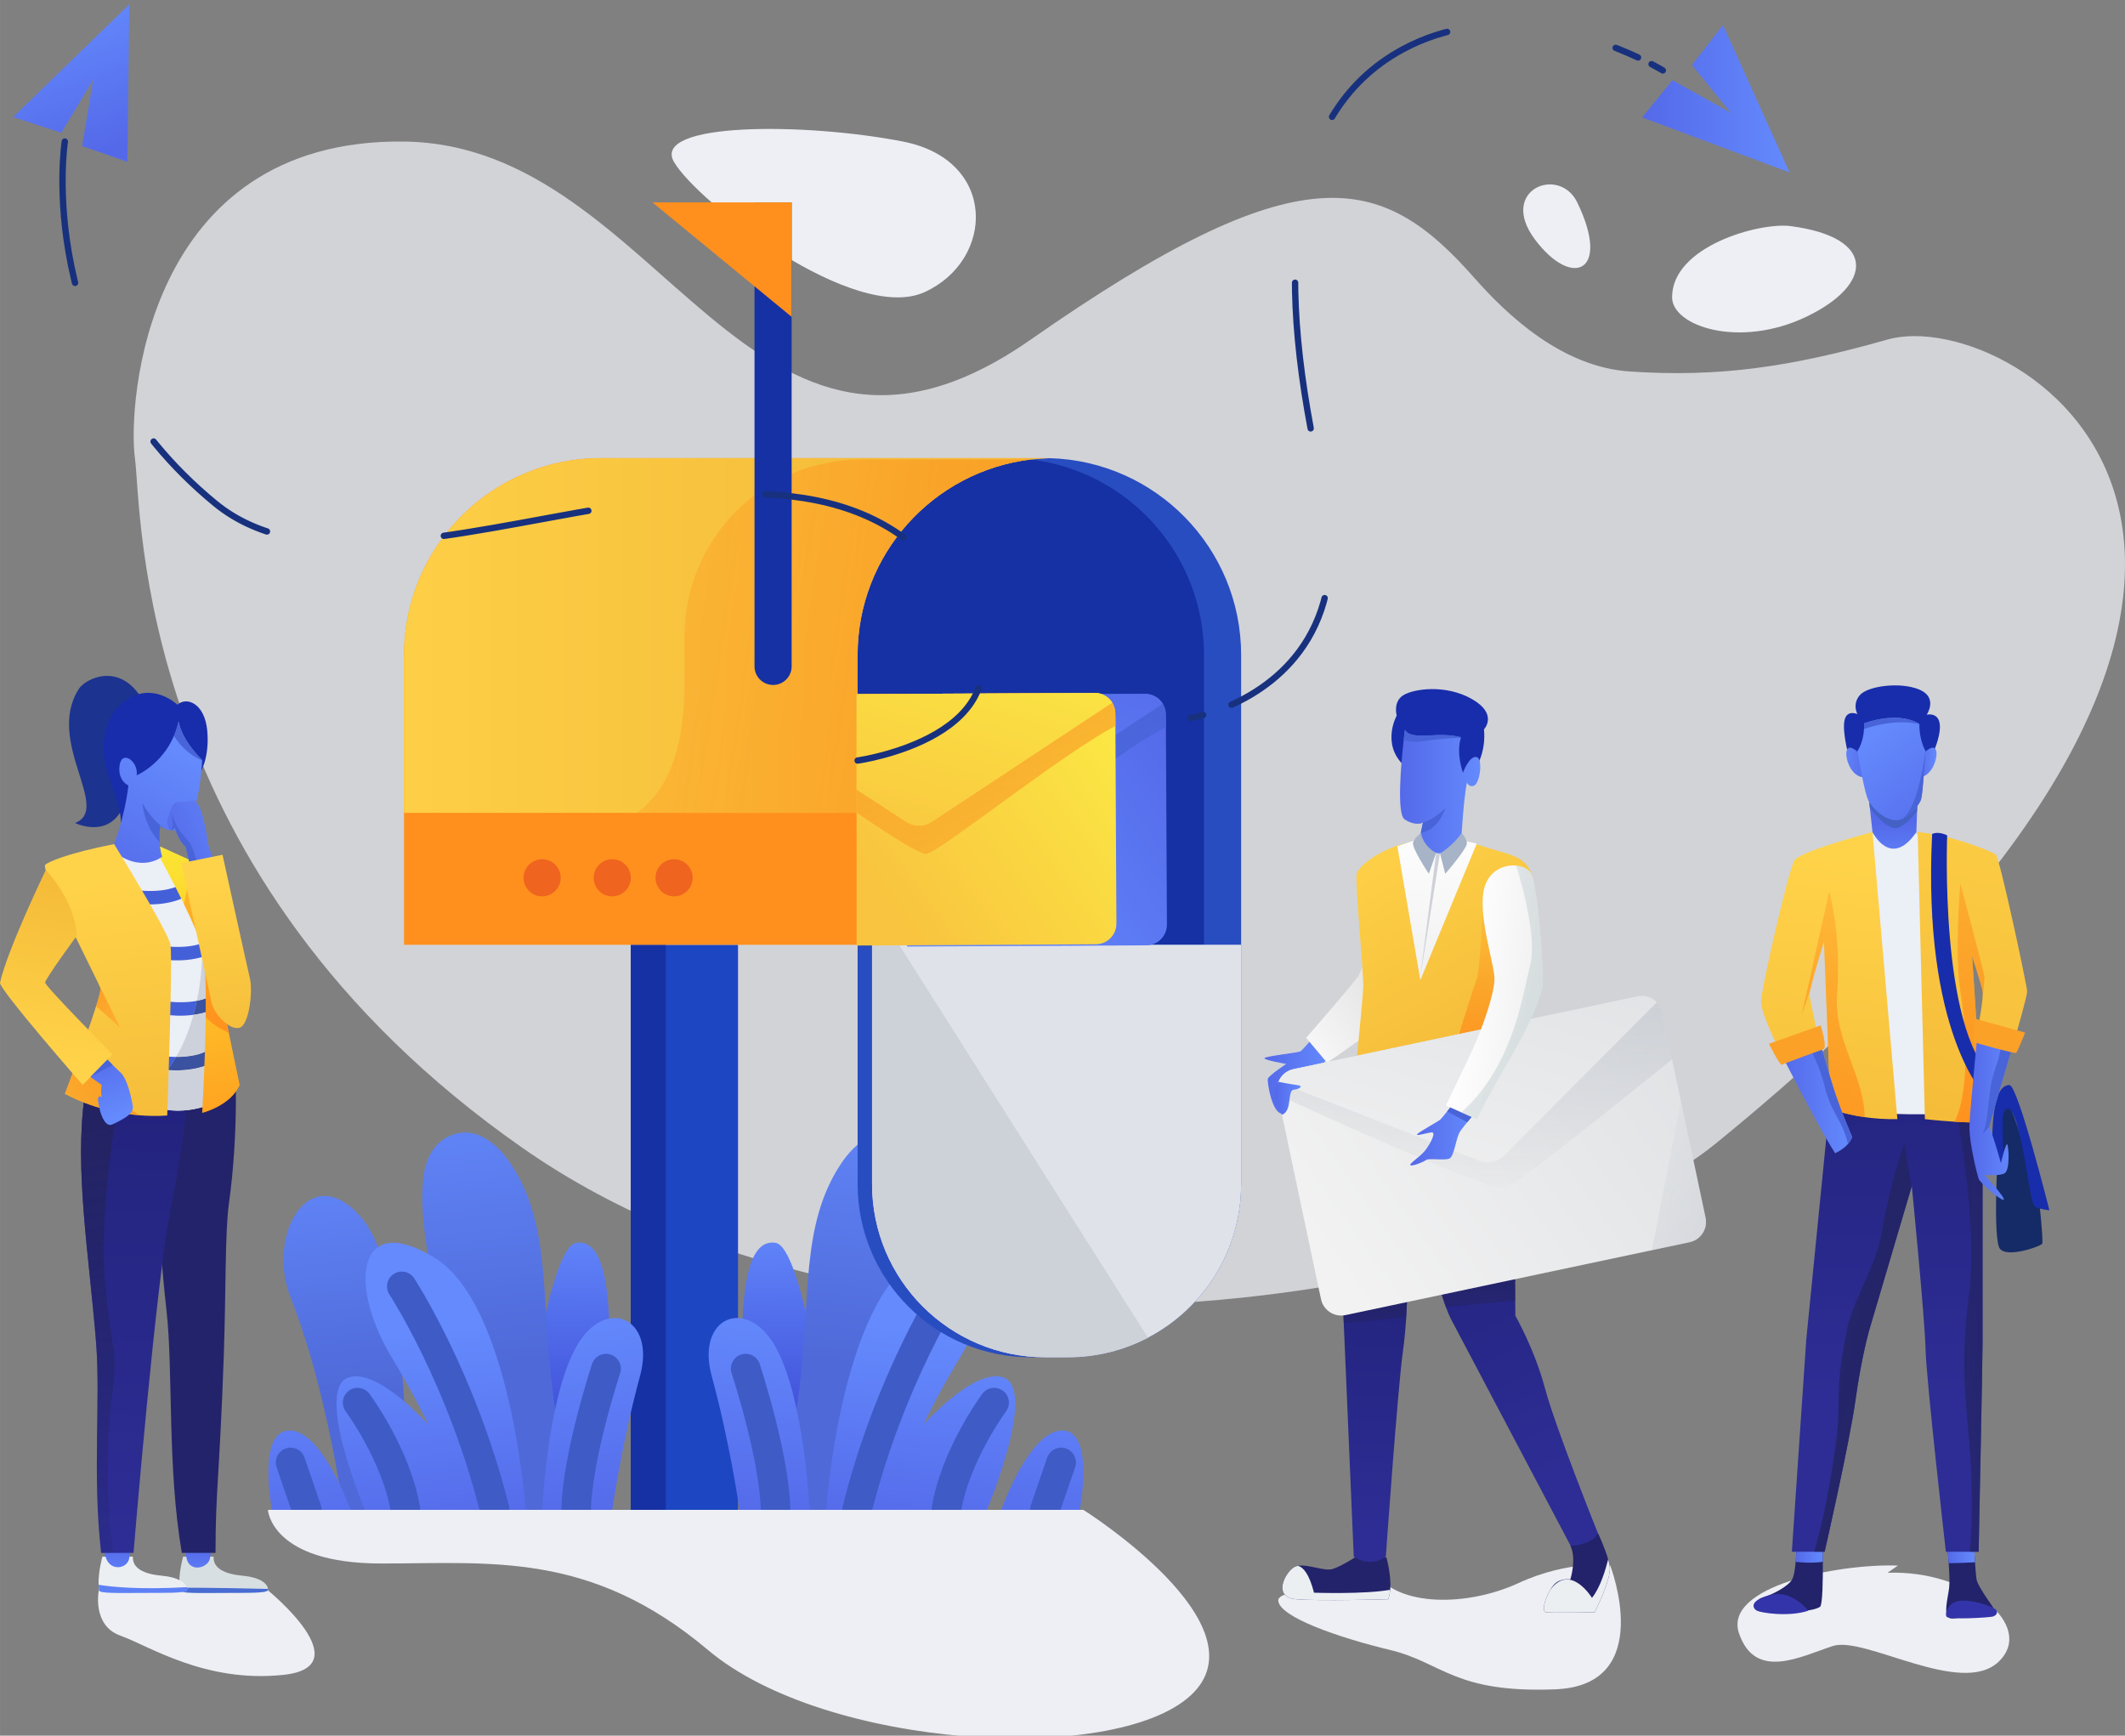 <?xml version="1.0" encoding="UTF-8"?>
<!DOCTYPE svg PUBLIC "-//W3C//DTD SVG 1.1//EN" "http://www.w3.org/Graphics/SVG/1.1/DTD/svg11.dtd">
<!-- Creator: CorelDRAW 2021 (64-Bit) -->
<svg xmlns="http://www.w3.org/2000/svg" xml:space="preserve" width="25.4mm" height="20.743mm" version="1.1" style="shape-rendering:geometricPrecision; text-rendering:geometricPrecision; image-rendering:optimizeQuality; fill-rule:evenodd; clip-rule:evenodd"
viewBox="0 0 2539.98 2074.32"
 xmlns:xlink="http://www.w3.org/1999/xlink"
 xmlns:xodm="http://www.corel.com/coreldraw/odm/2003">
 <rect x="0" y="0" width="2539.98" height="2074.32" fill="#808080" stroke="none"/>
 <defs>
  <style type="text/css">
   <![CDATA[
    .str0 {stroke:#3F5BC6;stroke-width:35.33;stroke-linecap:round;stroke-miterlimit:10}
    .str1 {stroke:#18317E;stroke-width:7.62;stroke-linecap:round;stroke-miterlimit:10}
    .str2 {stroke:#18317E;stroke-width:7.62;stroke-linecap:round;stroke-miterlimit:10;stroke-dasharray:175.26 205.74}
    .str3 {stroke:#18317E;stroke-width:7.62;stroke-linecap:round;stroke-miterlimit:10;stroke-dasharray:175.26 213.36}
    .fil21 {fill:none;fill-rule:nonzero}
    .fil10 {fill:#152B67;fill-rule:nonzero}
    .fil48 {fill:#1631A3;fill-rule:nonzero}
    .fil11 {fill:#182DAC;fill-rule:nonzero}
    .fil80 {fill:#1C3390;fill-rule:nonzero}
    .fil47 {fill:#1D46C3;fill-rule:nonzero}
    .fil3 {fill:#23236B;fill-rule:nonzero}
    .fil76 {fill:#232428;fill-rule:nonzero}
    .fil59 {fill:#284DC1;fill-rule:nonzero}
    .fil7 {fill:#3434AA;fill-rule:nonzero}
    .fil77 {fill:#3B52A0;fill-rule:nonzero}
    .fil75 {fill:#4460D8;fill-rule:nonzero}
    .fil13 {fill:#4462C6;fill-rule:nonzero}
    .fil17 {fill:#4864D8;fill-rule:nonzero}
    .fil71 {fill:#486BD3;fill-rule:nonzero}
    .fil90 {fill:#5E80F6;fill-rule:nonzero}
    .fil38 {fill:#A7B3C6;fill-rule:nonzero}
    .fil78 {fill:#CCD1DB;fill-rule:nonzero}
    .fil68 {fill:#CDD1D8;fill-rule:nonzero}
    .fil36 {fill:#CFD1D8;fill-rule:nonzero}
    .fil70 {fill:#D8DFE2;fill-rule:nonzero}
    .fil62 {fill:#DFE2E9;fill-rule:nonzero}
    .fil26 {fill:#EBEFF2;fill-rule:nonzero}
    .fil2 {fill:#EBEFF6;fill-rule:nonzero}
    .fil0 {fill:#EDEFF4;fill-rule:nonzero}
    .fil61 {fill:#EF641F;fill-rule:nonzero}
    .fil24 {fill:#FBA128;fill-rule:nonzero}
    .fil58 {fill:#FF901D;fill-rule:nonzero}
    .fil1 {fill:#EDEFF4;fill-rule:nonzero;fill-opacity:0.749}
    .fil5 {fill:url(#id42);fill-rule:nonzero}
    .fil101 {fill:url(#id43);fill-rule:nonzero}
    .fil25 {fill:url(#id44);fill-rule:nonzero}
    .fil29 {fill:url(#id45);fill-rule:nonzero}
    .fil43 {fill:url(#id46);fill-rule:nonzero}
    .fil31 {fill:url(#id47);fill-rule:nonzero}
    .fil100 {fill:url(#id48);fill-rule:nonzero}
    .fil15 {fill:url(#id49);fill-rule:nonzero}
    .fil4 {fill:url(#id50);fill-rule:nonzero}
    .fil6 {fill:url(#id51);fill-rule:nonzero}
    .fil23 {fill:url(#id52);fill-rule:nonzero}
    .fil44 {fill:url(#id53);fill-rule:nonzero}
    .fil30 {fill:url(#id54);fill-rule:nonzero}
    .fil37 {fill:url(#id55);fill-rule:nonzero}
    .fil79 {fill:url(#id56);fill-rule:nonzero}
    .fil66 {fill:url(#id57);fill-rule:nonzero}
    .fil95 {fill:url(#id58);fill-rule:nonzero}
    .fil65 {fill:url(#id59);fill-rule:nonzero}
    .fil40 {fill:url(#id60);fill-rule:nonzero}
    .fil91 {fill:url(#id61);fill-rule:nonzero}
    .fil54 {fill:url(#id62);fill-rule:nonzero}
    .fil14 {fill:url(#id63);fill-rule:nonzero}
    .fil55 {fill:url(#id64);fill-rule:nonzero}
    .fil73 {fill:url(#id65);fill-rule:nonzero}
    .fil74 {fill:url(#id66);fill-rule:nonzero}
    .fil49 {fill:url(#id67);fill-rule:nonzero}
    .fil85 {fill:url(#id68);fill-rule:nonzero}
    .fil97 {fill:url(#id69);fill-rule:nonzero}
    .fil96 {fill:url(#id70);fill-rule:nonzero}
    .fil64 {fill:url(#id71);fill-rule:nonzero}
    .fil53 {fill:url(#id72);fill-rule:nonzero}
    .fil52 {fill:url(#id73);fill-rule:nonzero}
    .fil89 {fill:url(#id74);fill-rule:nonzero}
    .fil93 {fill:url(#id75);fill-rule:nonzero}
    .fil18 {fill:url(#id76);fill-rule:nonzero}
    .fil42 {fill:url(#id77);fill-rule:nonzero}
    .fil12 {fill:url(#id78);fill-rule:nonzero}
    .fil57 {fill:url(#id79);fill-rule:nonzero}
    .fil86 {fill:url(#id80);fill-rule:nonzero}
    .fil69 {fill:url(#id81);fill-rule:nonzero}
    .fil82 {fill:url(#id82);fill-rule:nonzero}
    .fil34 {fill:url(#id83);fill-rule:nonzero}
    .fil72 {fill:url(#id84);fill-rule:nonzero}
    .fil27 {fill:url(#id85);fill-rule:nonzero}
    .fil33 {fill:url(#id86);fill-rule:nonzero}
    .fil63 {fill:url(#id87);fill-rule:nonzero}
    .fil67 {fill:url(#id88);fill-rule:nonzero}
    .fil94 {fill:url(#id89);fill-rule:nonzero}
    .fil56 {fill:url(#id90);fill-rule:nonzero}
    .fil8 {fill:url(#id91);fill-rule:nonzero}
    .fil41 {fill:url(#id92);fill-rule:nonzero}
    .fil45 {fill:url(#id93);fill-rule:nonzero}
    .fil98 {fill:url(#id94);fill-rule:nonzero}
    .fil92 {fill:url(#id95);fill-rule:nonzero}
    .fil83 {fill:url(#id96);fill-rule:nonzero}
    .fil81 {fill:url(#id97);fill-rule:nonzero}
    .fil88 {fill:url(#id98);fill-rule:nonzero}
    .fil35 {fill:url(#id99);fill-rule:nonzero}
    .fil39 {fill:url(#id100);fill-rule:nonzero}
    .fil84 {fill:url(#id101);fill-rule:nonzero}
    .fil99 {fill:url(#id102);fill-rule:nonzero}
    .fil16 {fill:url(#id103);fill-rule:nonzero}
    .fil50 {fill:url(#id104);fill-rule:nonzero}
    .fil60 {fill:url(#id105);fill-rule:nonzero}
    .fil20 {fill:url(#id106);fill-rule:nonzero}
    .fil28 {fill:url(#id107);fill-rule:nonzero}
    .fil87 {fill:url(#id108);fill-rule:nonzero}
    .fil19 {fill:url(#id109);fill-rule:nonzero}
    .fil9 {fill:url(#id110);fill-rule:nonzero}
    .fil32 {fill:url(#id111);fill-rule:nonzero}
    .fil46 {fill:url(#id112);fill-rule:nonzero}
    .fil22 {fill:url(#id113);fill-rule:nonzero}
    .fil51 {fill:url(#id114);fill-rule:nonzero}
   ]]>
  </style>
    <mask id="id0">
  <linearGradient id="id1" gradientUnits="userSpaceOnUse" x1="2578.4" y1="1597.55" x2="1824.91" y2="1576.54">
   <stop offset="0" style="stop-opacity:1; stop-color:white"/>
   <stop offset="1" style="stop-opacity:0; stop-color:white"/>
  </linearGradient>
     <rect style="fill:url(#id1)" x="2335.15" y="1324.29" width="38.42" height="534.02"/>
    </mask>
    <mask id="id2">
  <linearGradient id="id3" gradientUnits="userSpaceOnUse" x1="2491.92" y1="1713.18" x2="866.94" y2="1086.4">
   <stop offset="0" style="stop-opacity:1; stop-color:white"/>
   <stop offset="1" style="stop-opacity:0; stop-color:white"/>
  </linearGradient>
     <rect style="fill:url(#id3)" x="2164.79" y="1363.45" width="123.83" height="494.86"/>
    </mask>
    <mask id="id4">
  <linearGradient id="id5" gradientUnits="userSpaceOnUse" x1="2102.09" y1="1386.4" x2="2324.28" y2="922.6">
   <stop offset="0" style="stop-opacity:1; stop-color:white"/>
   <stop offset="1" style="stop-opacity:0; stop-color:white"/>
  </linearGradient>
     <rect style="fill:url(#id5)" x="2149.75" y="1061.87" width="82.9" height="277.06"/>
    </mask>
    <mask id="id6">
  <linearGradient id="id7" gradientUnits="userSpaceOnUse" x1="2430.78" y1="1339.48" x2="2156.7" y2="835.17">
   <stop offset="0" style="stop-opacity:1; stop-color:white"/>
   <stop offset="1" style="stop-opacity:0; stop-color:white"/>
  </linearGradient>
     <rect style="fill:url(#id7)" x="2332.41" y="1051.69" width="43.51" height="293.62"/>
    </mask>
    <mask id="id8">
  <linearGradient id="id9" gradientUnits="userSpaceOnUse" x1="1643.61" y1="1534.39" x2="1643.61" y2="1629.26">
   <stop offset="0" style="stop-opacity:1; stop-color:white"/>
   <stop offset="1" style="stop-opacity:0; stop-color:white"/>
  </linearGradient>
     <rect style="fill:url(#id9)" x="1601.33" y="1525.99" width="84.56" height="58.91"/>
    </mask>
    <mask id="id10">
  <linearGradient id="id11" gradientUnits="userSpaceOnUse" x1="1765.41" y1="1499.82" x2="1765.41" y2="1625.86">
   <stop offset="0" style="stop-opacity:1; stop-color:white"/>
   <stop offset="1" style="stop-opacity:0; stop-color:white"/>
  </linearGradient>
     <rect style="fill:url(#id11)" x="1715.86" y="1489.91" width="99.1" height="75.77"/>
    </mask>
    <mask id="id12">
  <linearGradient id="id13" gradientUnits="userSpaceOnUse" x1="1780.06" y1="1277.33" x2="1775.32" y2="1052.13">
   <stop offset="0" style="stop-opacity:1; stop-color:white"/>
   <stop offset="1" style="stop-opacity:0; stop-color:white"/>
  </linearGradient>
     <rect style="fill:url(#id13)" x="1733.5" y="1066.72" width="88.42" height="198.03"/>
    </mask>
    <mask id="id14">
  <linearGradient id="id15" gradientUnits="userSpaceOnUse" x1="1757.79" y1="942.07" x2="1764.29" y2="1442.83">
   <stop offset="0" style="stop-opacity:1; stop-color:white"/>
   <stop offset="1" style="stop-opacity:0; stop-color:white"/>
  </linearGradient>
     <rect style="fill:url(#id15)" x="1522.61" y="1186.28" width="479.77" height="237.52"/>
    </mask>
    <mask id="id16">
  <linearGradient id="id17" gradientUnits="userSpaceOnUse" x1="2349.45" y1="1636.9" x2="1929.98" y2="1352.88">
   <stop offset="0" style="stop-opacity:1; stop-color:white"/>
   <stop offset="1" style="stop-opacity:0; stop-color:white"/>
  </linearGradient>
     <rect style="fill:url(#id17)" x="1970.74" y="1311.98" width="72.27" height="185.93"/>
    </mask>
    <mask id="id18">
  <linearGradient id="id19" gradientUnits="userSpaceOnUse" x1="2267.4" y1="1326.01" x2="1413.43" y2="1072.76">
   <stop offset="0" style="stop-opacity:1; stop-color:white"/>
   <stop offset="1" style="stop-opacity:0; stop-color:white"/>
  </linearGradient>
     <rect style="fill:url(#id19)" x="1742.92" y="1030.64" width="104.92" height="310.79"/>
    </mask>
    <mask id="id20">
  <linearGradient id="id21" gradientUnits="userSpaceOnUse" x1="1647.35" y1="859.21" x2="431.7" y2="674.43">
   <stop offset="0" style="stop-opacity:1; stop-color:white"/>
   <stop offset="1" style="stop-opacity:0; stop-color:white"/>
  </linearGradient>
     <rect style="fill:url(#id21)" x="757.33" y="545.37" width="478.58" height="429.85"/>
    </mask>
    <mask id="id22">
  <linearGradient id="id23" gradientUnits="userSpaceOnUse" x1="66.82" y1="1317.31" x2="194.56" y2="1949.87">
   <stop offset="0" style="stop-opacity:1; stop-color:white"/>
   <stop offset="1" style="stop-opacity:0; stop-color:white"/>
  </linearGradient>
     <rect style="fill:url(#id23)" x="93.08" y="1301.68" width="53.84" height="557.97"/>
    </mask>
    <mask id="id24">
  <linearGradient id="id25" gradientUnits="userSpaceOnUse" x1="91.19" y1="1152.92" x2="187.1" y2="1273.59">
   <stop offset="0" style="stop-opacity:1; stop-color:white"/>
   <stop offset="1" style="stop-opacity:0; stop-color:white"/>
  </linearGradient>
     <rect style="fill:url(#id25)" x="111.04" y="1169.54" width="36.39" height="62.49"/>
    </mask>
    <mask id="id26">
  <linearGradient id="id27" gradientUnits="userSpaceOnUse" x1="164.62" y1="1245.34" x2="13.11" y2="1383.53">
   <stop offset="0" style="stop-opacity:1; stop-color:white"/>
   <stop offset="1" style="stop-opacity:0; stop-color:white"/>
  </linearGradient>
     <rect style="fill:url(#id27)" x="73.71" y="1231.11" width="97.25" height="105.61"/>
    </mask>
    <mask id="id28">
  <linearGradient id="id29" gradientUnits="userSpaceOnUse" x1="257.69" y1="1260.08" x2="221.67" y2="861.53">
   <stop offset="0" style="stop-opacity:1; stop-color:white"/>
   <stop offset="1" style="stop-opacity:0; stop-color:white"/>
  </linearGradient>
     <rect style="fill:url(#id29)" x="216.02" y="1038.05" width="61.29" height="200.15"/>
    </mask>
   <mask id="id30">
  <linearGradient id="id31" gradientUnits="userSpaceOnUse" x1="863.07" y1="855.3" x2="864.29" y2="857.93">
   <stop offset="0" style="stop-opacity:1; stop-color:white"/>
   <stop offset="0.988" style="stop-opacity:0; stop-color:white"/>
   <stop offset="1" style="stop-opacity:0; stop-color:white"/>
  </linearGradient>
    <rect style="fill:url(#id31)" x="859.48" y="851.29" width="7.63" height="8.98"/>
   </mask>
    <mask id="id32">
  <linearGradient id="id33" gradientUnits="userSpaceOnUse" x1="923.45" y1="856.53" x2="924.67" y2="859.16">
   <stop offset="0" style="stop-opacity:1; stop-color:white"/>
   <stop offset="0.988" style="stop-opacity:0; stop-color:white"/>
   <stop offset="1" style="stop-opacity:0; stop-color:white"/>
  </linearGradient>
     <rect style="fill:url(#id33)" x="919.86" y="852.53" width="7.64" height="8.97"/>
    </mask>
    <mask id="id34">
  <linearGradient id="id35" gradientUnits="userSpaceOnUse" x1="1183.38" y1="805.27" x2="1484.2" y2="1454.67">
   <stop offset="0" style="stop-opacity:1; stop-color:white"/>
   <stop offset="0.988" style="stop-opacity:0; stop-color:white"/>
   <stop offset="1" style="stop-opacity:0; stop-color:white"/>
  </linearGradient>
     <rect style="fill:url(#id35)" x="1080.46" y="825.5" width="317.28" height="200.1"/>
    </mask>
   <mask id="id36">
  <linearGradient id="id37" gradientUnits="userSpaceOnUse" x1="923.45" y1="855.3" x2="924.67" y2="857.93">
   <stop offset="0" style="stop-opacity:1; stop-color:white"/>
   <stop offset="0.988" style="stop-opacity:0; stop-color:white"/>
   <stop offset="1" style="stop-opacity:0; stop-color:white"/>
  </linearGradient>
    <rect style="fill:url(#id37)" x="919.86" y="851.29" width="7.64" height="8.98"/>
   </mask>
    <mask id="id38">
  <linearGradient id="id39" gradientUnits="userSpaceOnUse" x1="863.07" y1="855.3" x2="864.29" y2="857.93">
   <stop offset="0" style="stop-opacity:1; stop-color:white"/>
   <stop offset="0.988" style="stop-opacity:0; stop-color:white"/>
   <stop offset="1" style="stop-opacity:0; stop-color:white"/>
  </linearGradient>
     <rect style="fill:url(#id39)" x="859.48" y="851.29" width="7.63" height="8.98"/>
    </mask>
    <mask id="id40">
  <linearGradient id="id41" gradientUnits="userSpaceOnUse" x1="1123" y1="804.04" x2="1423.82" y2="1453.43">
   <stop offset="0" style="stop-opacity:1; stop-color:white"/>
   <stop offset="0.988" style="stop-opacity:0; stop-color:white"/>
   <stop offset="1" style="stop-opacity:0; stop-color:white"/>
  </linearGradient>
     <rect style="fill:url(#id41)" x="1020.08" y="824.27" width="317.27" height="200.1"/>
    </mask>
  <linearGradient id="id42" gradientUnits="userSpaceOnUse" x1="2327.45" y1="1857.41" x2="2360.71" y2="1857.41">
   <stop offset="0" style="stop-opacity:1; stop-color:#5469E9"/>
   <stop offset="1" style="stop-opacity:1; stop-color:#648AFD"/>
  </linearGradient>
  <linearGradient id="id43" gradientUnits="userSpaceOnUse" xlink:href="#id42" x1="114.95" y1="182.26" x2="55.29" y2="16.44">
  </linearGradient>
  <linearGradient id="id44" gradientUnits="userSpaceOnUse" xlink:href="#id42" x1="2354.05" y1="1328.1" x2="2409.7" y2="1328.1">
  </linearGradient>
  <linearGradient id="id45" gradientUnits="userSpaceOnUse" x1="1643.61" y1="1534.39" x2="1643.61" y2="1629.26">
   <stop offset="0" style="stop-opacity:1; stop-color:#232362"/>
   <stop offset="1" style="stop-opacity:1; stop-color:#232362"/>
  </linearGradient>
  <linearGradient id="id46" gradientUnits="userSpaceOnUse" xlink:href="#id42" x1="1524.25" y1="1312.61" x2="1554.7" y2="1312.61">
  </linearGradient>
  <linearGradient id="id47" gradientUnits="userSpaceOnUse" xlink:href="#id42" x1="1511.4" y1="1284.67" x2="1589.45" y2="1284.67">
  </linearGradient>
  <linearGradient id="id48" gradientUnits="userSpaceOnUse" xlink:href="#id42" x1="1962.89" y1="118.03" x2="2139.11" y2="118.03">
  </linearGradient>
  <linearGradient id="id49" gradientUnits="userSpaceOnUse" xlink:href="#id42" x1="2291.87" y1="911.27" x2="2314.73" y2="911.27">
  </linearGradient>
  <linearGradient id="id50" gradientUnits="userSpaceOnUse" xlink:href="#id42" x1="2146.37" y1="1857.11" x2="2178.86" y2="1857.11">
  </linearGradient>
  <linearGradient id="id51" gradientUnits="userSpaceOnUse" x1="2255.78" y1="1235.26" x2="2255.78" y2="1670.05">
   <stop offset="0" style="stop-opacity:1; stop-color:#23237E"/>
   <stop offset="1" style="stop-opacity:1; stop-color:#2D2D95"/>
  </linearGradient>
  <linearGradient id="id52" gradientUnits="userSpaceOnUse" xlink:href="#id42" x1="2127.7" y1="1308.9" x2="2213.88" y2="1308.9">
  </linearGradient>
  <linearGradient id="id53" gradientUnits="userSpaceOnUse" xlink:href="#id42" x1="1685.67" y1="1356.98" x2="1762.02" y2="1356.98">
  </linearGradient>
  <linearGradient id="id54" gradientUnits="userSpaceOnUse" xlink:href="#id45" x1="1765.41" y1="1499.82" x2="1765.41" y2="1625.86">
  </linearGradient>
  <linearGradient id="id55" gradientUnits="userSpaceOnUse" xlink:href="#id42" x1="1673.46" y1="946.01" x2="1769.35" y2="946.01">
  </linearGradient>
  <linearGradient id="id56" gradientUnits="userSpaceOnUse" x1="262.64" y1="1328.6" x2="208.95" y2="997.12">
   <stop offset="0" style="stop-opacity:1; stop-color:#FFA321"/>
   <stop offset="1" style="stop-opacity:1; stop-color:#FBE934"/>
  </linearGradient>
  <linearGradient id="id57" gradientUnits="userSpaceOnUse" xlink:href="#id42" x1="724.17" y1="1820.4" x2="692.7" y2="1560.7">
  </linearGradient>
  <linearGradient id="id58" gradientUnits="userSpaceOnUse" xlink:href="#id42" x1="1283.05" y1="746.97" x2="1194.88" y2="1057.08">
  </linearGradient>
  <linearGradient id="id59" gradientUnits="userSpaceOnUse" xlink:href="#id42" x1="382.1" y1="1858.09" x2="351.7" y2="1607.27">
  </linearGradient>
  <linearGradient id="id60" gradientUnits="userSpaceOnUse" x1="1757.79" y1="942.07" x2="1764.29" y2="1442.83">
   <stop offset="0" style="stop-opacity:1; stop-color:#B8BDC6"/>
   <stop offset="1" style="stop-opacity:1; stop-color:#B8BDC6"/>
  </linearGradient>
  <linearGradient id="id61" gradientUnits="objectBoundingBox" x1="0%" y1="14.369%" x2="9999.62%" y2="208.056%">
   <stop offset="0" style="stop-opacity:1; stop-color:#F9A82B"/>
   <stop offset="0.988" style="stop-opacity:1; stop-color:#F9A72B"/>
   <stop offset="1" style="stop-opacity:1; stop-color:#F9A72B"/>
  </linearGradient>
  <linearGradient id="id62" gradientUnits="userSpaceOnUse" xlink:href="#id42" x1="891.52" y1="1820.4" x2="923" y2="1560.7">
  </linearGradient>
  <linearGradient id="id63" gradientUnits="userSpaceOnUse" xlink:href="#id42" x1="2234.82" y1="912.52" x2="2196.8" y2="909.66">
  </linearGradient>
  <linearGradient id="id64" gradientUnits="userSpaceOnUse" x1="677.94" y1="1702.11" x2="679.79" y2="1455.8">
   <stop offset="0" style="stop-opacity:1; stop-color:#3F4FD8"/>
   <stop offset="1" style="stop-opacity:1; stop-color:#648AFD"/>
  </linearGradient>
  <linearGradient id="id65" gradientUnits="userSpaceOnUse" xlink:href="#id51" x1="166.21" y1="1318.88" x2="157.02" y2="1836.48">
  </linearGradient>
  <linearGradient id="id66" gradientUnits="userSpaceOnUse" xlink:href="#id45" x1="66.82" y1="1317.31" x2="194.56" y2="1949.87">
  </linearGradient>
  <linearGradient id="id67" gradientUnits="userSpaceOnUse" xlink:href="#id64" x1="937.75" y1="1702.11" x2="935.9" y2="1455.8">
  </linearGradient>
  <linearGradient id="id68" gradientUnits="userSpaceOnUse" xlink:href="#id42" x1="112.75" y1="1256.84" x2="140.9" y2="1332.29">
  </linearGradient>
  <linearGradient id="id69" gradientUnits="userSpaceOnUse" x1="1343.17" y1="861.7" x2="1051.97" y2="1070.06">
   <stop offset="0" style="stop-opacity:1; stop-color:#FBE944"/>
   <stop offset="1" style="stop-opacity:1; stop-color:#F9C43F"/>
  </linearGradient>
  <linearGradient id="id70" gradientUnits="userSpaceOnUse" xlink:href="#id61" x1="923.45" y1="855.3" x2="924.67" y2="857.93">
  </linearGradient>
  <linearGradient id="id71" gradientUnits="userSpaceOnUse" xlink:href="#id42" x1="511.17" y1="1841.49" x2="481.17" y2="1594.02">
  </linearGradient>
  <linearGradient id="id72" gradientUnits="userSpaceOnUse" xlink:href="#id42" x1="1233.59" y1="1858.09" x2="1263.99" y2="1607.27">
  </linearGradient>
  <linearGradient id="id73" gradientUnits="userSpaceOnUse" xlink:href="#id42" x1="1104.52" y1="1841.49" x2="1134.52" y2="1594.02">
  </linearGradient>
  <linearGradient id="id74" gradientUnits="userSpaceOnUse" x1="273.53" y1="1270.32" x2="249.99" y2="1046.66">
   <stop offset="0" style="stop-opacity:1; stop-color:#F4BA38"/>
   <stop offset="1" style="stop-opacity:1; stop-color:#FFD349"/>
  </linearGradient>
  <linearGradient id="id75" gradientUnits="userSpaceOnUse" xlink:href="#id61" x1="923.45" y1="856.53" x2="924.67" y2="859.16">
  </linearGradient>
  <linearGradient id="id76" gradientUnits="userSpaceOnUse" xlink:href="#id74" x1="2155.6" y1="1435.51" x2="2202.86" y2="1022.66">
  </linearGradient>
  <linearGradient id="id77" gradientUnits="userSpaceOnUse" x1="1815.59" y1="1073.88" x2="1697.97" y2="1487.53">
   <stop offset="0" style="stop-opacity:1; stop-color:#DFE1E4"/>
   <stop offset="1" style="stop-opacity:1; stop-color:#F2F2F2"/>
  </linearGradient>
  <linearGradient id="id78" gradientUnits="userSpaceOnUse" xlink:href="#id42" x1="2263.76" y1="983.47" x2="2266.02" y2="1043.61">
  </linearGradient>
  <linearGradient id="id79" gradientUnits="userSpaceOnUse" x1="417.95" y1="1666.73" x2="381.88" y2="1349.27">
   <stop offset="0" style="stop-opacity:1; stop-color:#4F69D8"/>
   <stop offset="1" style="stop-opacity:1; stop-color:#648AFD"/>
  </linearGradient>
  <linearGradient id="id80" gradientUnits="userSpaceOnUse" xlink:href="#id74" x1="87.9" y1="1045.23" x2="50.45" y2="1268.24">
  </linearGradient>
  <linearGradient id="id81" gradientUnits="userSpaceOnUse" xlink:href="#id42" x1="237.7" y1="1849.7" x2="236.52" y2="1895.73">
  </linearGradient>
  <linearGradient id="id82" gradientUnits="userSpaceOnUse" xlink:href="#id74" x1="151.74" y1="1375.47" x2="115.71" y2="1051.13">
  </linearGradient>
  <linearGradient id="id83" gradientUnits="userSpaceOnUse" x1="1780.06" y1="1277.33" x2="1775.32" y2="1052.13">
   <stop offset="0" style="stop-opacity:1; stop-color:#FF901D"/>
   <stop offset="1" style="stop-opacity:1; stop-color:#FD931D"/>
  </linearGradient>
  <linearGradient id="id84" gradientUnits="userSpaceOnUse" xlink:href="#id42" x1="141.27" y1="1847.14" x2="140.09" y2="1893.17">
  </linearGradient>
  <linearGradient id="id85" gradientUnits="userSpaceOnUse" xlink:href="#id51" x1="1649.6" y1="1534.72" x2="1638.71" y2="1831.6">
  </linearGradient>
  <linearGradient id="id86" gradientUnits="userSpaceOnUse" xlink:href="#id74" x1="1802.91" y1="1272.7" x2="1636.51" y2="973.15">
  </linearGradient>
  <linearGradient id="id87" gradientUnits="userSpaceOnUse" xlink:href="#id42" x1="555.76" y1="1835.95" x2="525.86" y2="1589.26">
  </linearGradient>
  <linearGradient id="id88" gradientUnits="userSpaceOnUse" xlink:href="#id83" x1="1647.35" y1="859.21" x2="431.7" y2="674.43">
  </linearGradient>
  <linearGradient id="id89" gradientUnits="userSpaceOnUse" x1="1183.38" y1="805.27" x2="1484.2" y2="1454.67">
   <stop offset="0" style="stop-opacity:1; stop-color:#4864D8"/>
   <stop offset="0.988" style="stop-opacity:1; stop-color:#4864D8"/>
   <stop offset="1" style="stop-opacity:1; stop-color:#4864D8"/>
  </linearGradient>
  <linearGradient id="id90" gradientUnits="userSpaceOnUse" xlink:href="#id79" x1="602.45" y1="1629.42" x2="562.23" y2="1275.53">
  </linearGradient>
  <linearGradient id="id91" gradientUnits="userSpaceOnUse" xlink:href="#id45" x1="2578.4" y1="1597.55" x2="1824.91" y2="1576.54">
  </linearGradient>
  <linearGradient id="id92" gradientUnits="userSpaceOnUse" xlink:href="#id60" x1="2349.45" y1="1636.9" x2="1929.98" y2="1352.88">
  </linearGradient>
  <linearGradient id="id93" gradientUnits="userSpaceOnUse" x1="1936.52" y1="1203.72" x2="1744.83" y2="1181.07">
   <stop offset="0" style="stop-opacity:1; stop-color:#E1E1E1"/>
   <stop offset="1" style="stop-opacity:1; stop-color:white"/>
  </linearGradient>
  <linearGradient id="id94" gradientUnits="userSpaceOnUse" xlink:href="#id61" x1="1123" y1="804.04" x2="1423.82" y2="1453.43">
  </linearGradient>
  <linearGradient id="id95" gradientUnits="userSpaceOnUse" xlink:href="#id42" x1="1403.55" y1="862.93" x2="1112.35" y2="1071.29">
  </linearGradient>
  <linearGradient id="id96" gradientUnits="userSpaceOnUse" xlink:href="#id83" x1="91.19" y1="1152.92" x2="187.1" y2="1273.59">
  </linearGradient>
  <linearGradient id="id97" gradientUnits="userSpaceOnUse" xlink:href="#id42" x1="126.39" y1="1058.17" x2="213.47" y2="899.68">
  </linearGradient>
  <linearGradient id="id98" gradientUnits="userSpaceOnUse" xlink:href="#id42" x1="196.9" y1="1015.72" x2="300.72" y2="975.25">
  </linearGradient>
  <linearGradient id="id99" gradientUnits="userSpaceOnUse" xlink:href="#id93" x1="1722.85" y1="1372.96" x2="1715.71" y2="977.68">
  </linearGradient>
  <linearGradient id="id100" gradientUnits="userSpaceOnUse" xlink:href="#id77" x1="2027.67" y1="1205.96" x2="1592.91" y2="1517.03">
  </linearGradient>
  <linearGradient id="id101" gradientUnits="userSpaceOnUse" xlink:href="#id83" x1="164.62" y1="1245.34" x2="13.11" y2="1383.53">
  </linearGradient>
  <linearGradient id="id102" gradientUnits="userSpaceOnUse" xlink:href="#id69" x1="1222.67" y1="745.74" x2="1134.49" y2="1055.85">
  </linearGradient>
  <linearGradient id="id103" gradientUnits="userSpaceOnUse" xlink:href="#id42" x1="2326.99" y1="1003.61" x2="2232.39" y2="882.62">
  </linearGradient>
  <linearGradient id="id104" gradientUnits="userSpaceOnUse" xlink:href="#id79" x1="1013.25" y1="1629.42" x2="1053.46" y2="1275.53">
  </linearGradient>
  <linearGradient id="id105" gradientUnits="userSpaceOnUse" xlink:href="#id74" x1="1131.07" y1="759.46" x2="357.18" y2="759.46">
  </linearGradient>
  <linearGradient id="id106" gradientUnits="userSpaceOnUse" xlink:href="#id83" x1="2102.09" y1="1386.4" x2="2324.28" y2="922.6">
  </linearGradient>
  <linearGradient id="id107" gradientUnits="userSpaceOnUse" xlink:href="#id51" x1="1705.32" y1="1447.39" x2="1859.48" y2="1761.99">
  </linearGradient>
  <linearGradient id="id108" gradientUnits="userSpaceOnUse" xlink:href="#id83" x1="257.69" y1="1260.08" x2="221.67" y2="861.53">
  </linearGradient>
  <linearGradient id="id109" gradientUnits="userSpaceOnUse" xlink:href="#id74" x1="2308.53" y1="1377.29" x2="2435.29" y2="836.64">
  </linearGradient>
  <linearGradient id="id110" gradientUnits="userSpaceOnUse" xlink:href="#id45" x1="2491.92" y1="1713.18" x2="866.94" y2="1086.4">
  </linearGradient>
  <linearGradient id="id111" gradientUnits="userSpaceOnUse" xlink:href="#id93" x1="1655.98" y1="1162.58" x2="1519.64" y2="1257.7">
  </linearGradient>
  <linearGradient id="id112" gradientUnits="userSpaceOnUse" x1="2267.4" y1="1326.01" x2="1413.43" y2="1072.76">
   <stop offset="0" style="stop-opacity:1; stop-color:#BCCACD"/>
   <stop offset="1" style="stop-opacity:1; stop-color:#BCCACD"/>
  </linearGradient>
  <linearGradient id="id113" gradientUnits="userSpaceOnUse" xlink:href="#id83" x1="2430.78" y1="1339.48" x2="2156.7" y2="835.17">
  </linearGradient>
  <linearGradient id="id114" gradientUnits="userSpaceOnUse" xlink:href="#id42" x1="1059.93" y1="1835.95" x2="1089.83" y2="1589.26">
  </linearGradient>
 </defs>
 <g id="Layer_x0020_1">
  <path class="fil0" d="M2268.51 1871c-71.48,-2.46 -209.5,24.65 -189.78,81.33 19.71,56.69 73.94,27.12 112.14,14.79 38.2,-12.32 154.04,61.62 198.4,18.49 44.37,-43.13 -36.97,-109.68 -133.09,-105.98l12.33 -8.63z"/>
  <path class="fil0" d="M1662.2 1900.58c0,0 -135.55,-7.4 -134.32,12.32 1.23,19.72 72.71,44.36 134.32,59.15 61.62,14.79 76.41,51.76 197.18,46.83 120.76,-4.93 65.31,-147.88 65.31,-147.88 0,0 -48.06,-7.39 -109.68,20.95 -61.62,28.35 -144.18,28.35 -171.29,-12.32l18.48 20.95z"/>
  <path class="fil0" d="M118.11 1900.58c0,0 -8.63,41.9 25.87,54.22 34.51,12.32 101.06,56.69 194.71,46.83 93.66,-9.86 -18.48,-101.05 -18.48,-101.05l-202.1 0z"/>
  <path class="fil0" d="M1079.32 169.17c-117.07,-22.9 -301.92,-23.41 -273.58,24.65 28.34,48.06 215.66,193.47 299.45,155.27 83.8,-38.2 87.5,-157.74 -25.87,-179.92z"/>
  <path class="fil1" d="M2050.39 1366.98c-209.47,170.65 -959.98,330.27 -1425.8,4.93 -465.82,-325.33 -454.73,-761.57 -463.35,-824.42 -8.63,-62.84 11.09,-382.01 321.63,-378.32 310.55,3.7 410.88,472.95 749.25,236.61 322.87,-225.52 418.99,-199.64 529.9,-73.94 39.53,44.8 104.9,106.75 186.08,112.14 105.97,7.04 191.01,-4.93 308.08,-38.2 153.87,-43.73 651.9,262.48 -205.79,961.2z"/>
  <g id="_2109133777856">
   <polygon class="fil2" points="2220.14,1013.98 2255.78,980.26 2327.46,1013.98 2314.92,1355.51 2255.39,1355.51 "/>
   <path class="fil3" d="M2175.49 1920.3c-4.7,3.13 -14.41,4.3 -14.41,4.3l-58.19 -13.98c19.06,-5.75 34.22,-15.39 38.92,-22.44 2.4,-3.6 3.78,-13.15 4.55,-21.62 0.74,-8.09 0.93,-15.2 0.93,-15.2l31.33 -4.7c0,0 0.19,8.54 0.24,19.79 0.09,21.1 -0.31,51.8 -3.37,53.85z"/>
   <path class="fil4" d="M2178.86 1866.45c-5.48,0.92 -16.1,1.89 -32.5,0.11 0.74,-8.09 0.93,-15.2 0.93,-15.2l31.33 -4.7c0,0 0.19,8.54 0.24,19.79z"/>
   <path class="fil3" d="M2383.07 1921.86c0,0 -42.3,14.1 -51.7,12.25 -9.4,-1.87 -3.13,-24 -1.56,-36.53 0.76,-6.12 0.22,-18.44 -0.54,-29.42 -0.79,-11.48 -1.81,-21.5 -1.81,-21.5l32.11 0c0,0 0.47,10.02 1.15,20.39 0.56,8.66 1.27,17.57 1.99,21.13 1.56,7.83 20.36,33.68 20.36,33.68z"/>
   <path class="fil5" d="M2360.72 1867.05c-8.4,0.62 -19.27,0.97 -31.45,1.11 -0.79,-11.48 -1.81,-21.5 -1.81,-21.5l32.11 0c0,0 0.47,10.02 1.15,20.39z"/>
   <path class="fil6" d="M2369.76 1328.1c0,0 0,253.8 0,275.73 0,21.93 -4.7,250.67 -4.7,250.67l-39.17 0c0,0 -23.5,-206.02 -24.28,-242.05 -0.79,-36.04 -16.45,-195.05 -16.45,-195.05l-0.35 1.16 -50.57 171.17c0,0 -9.4,32.9 -16.45,83.82 -7.05,50.91 -36.82,180.95 -36.82,180.95l-39.16 0 17.23 -253.8 27.42 -275.74c50.72,6.41 101.55,8.35 152.5,5.47 10.26,-0.58 20.53,-1.35 30.8,-2.33z"/>
   <path class="fil7" d="M2161.39 1925c0,0 -19.39,-25.85 -45.75,-18.8 -26.36,7.05 -20.16,16.45 -15.5,18.8 4.65,2.35 37.21,7.83 61.25,0z"/>
   <path class="fil7" d="M2381.51 1932.05c-6.34,1.26 -52.49,3.91 -54.84,0 -2.35,-3.92 1.57,-16.45 14.89,-18.8 13.31,-2.35 39.95,6.26 43.86,10.18 3.92,3.92 0,7.83 -3.91,8.62z"/>
   <path class="fil8" style="mask:url(#id0)" d="M2369.76 1328.1c0,0 0,253.8 0,275.73 0,21.93 -4.7,250.67 -4.7,250.67l-10.32 0c1.42,-19.24 4.32,-71.4 -0.65,-128.47 -6.27,-72.07 -10.18,-98.7 0,-184.08 8.13,-68.18 -8.21,-172.32 -15.13,-211.52 10.26,-0.58 20.53,-1.35 30.8,-2.33z"/>
   <path class="fil9" style="mask:url(#id2)" d="M2284.81 1418.56l-50.57 171.17c0,0 -9.4,32.9 -16.45,83.82 -7.05,50.91 -36.82,180.95 -36.82,180.95l-12.37 0c12.21,-43.11 18.39,-77.35 25.69,-128.47 7.71,-53.95 -2.74,-57.64 13.32,-136.3 7.83,-38.38 34.46,-74.42 42.3,-119.85 11.11,-64.46 26.63,-102.62 26.63,-102.62l8.27 51.3z"/>
   <path class="fil10" d="M2437.12 1432.28c0,0 5.49,50.92 3.92,54.05 -1.57,3.13 -46.09,19.06 -51.7,3.92 -7.83,-21.15 0,-137.09 0,-137.09 0,0 -0.78,-39.95 7.83,-38.38 8.62,1.57 39.95,117.5 39.95,117.5z"/>
   <path class="fil11" d="M2395.61 1389.98c0,0 -4.7,-54.83 0,-61.88 4.7,-7.05 10.96,-6.27 20.36,36.03 9.4,42.3 10.97,75.2 17.24,78.33 6.26,3.14 16.45,3.92 16.45,3.92 0,0 -37.6,-149.62 -47.79,-149.62 -10.18,0 -22.71,11.75 -20.36,90.09 0,0 2.35,28.98 14.1,3.13z"/>
   <path class="fil12" d="M2292.99 923.9l-0.92 27.38 -0.6 18.12 -0.83 25c-30.55,44.65 -52.48,0 -52.48,0l-3.08 -28.71 -1.01 -9.38 -0.61 -5.78 59.53 -26.63z"/>
   <path class="fil13" d="M2292.07 951.28l-0.6 18.12c-7.76,9.79 -17.95,20.3 -25.9,20.3 -10.44,0 -23.58,-15.03 -30.49,-24.01l-1.01 -9.38c14.25,-8.65 42.39,-6.87 58,-5.03z"/>
   <path class="fil11" d="M2209.17 901.09c0,0 -7.33,-27.13 -4.4,-40.32 2.94,-13.2 15.4,-7.33 15.4,-7.33 0,0 -6.6,-11.73 2.93,-22.73 9.53,-10.99 48.38,-16.13 71.11,-6.6 22.72,9.53 8.79,30.06 8.79,30.06 0,0 28.59,-7.33 8.8,43.25l-43.98 18.33 -58.65 -13.93 0 -0.73z"/>
   <path class="fil14" d="M2222.37 900.35c0,0 -11,-11.73 -14.66,-4.4 -3.67,7.33 4.39,34.46 21.99,32.99l-7.33 -28.59z"/>
   <path class="fil15" d="M2299.2 900.35c0,0 11,-11.73 14.66,-4.4 3.67,7.33 -4.39,34.46 -21.99,32.99l7.33 -28.59z"/>
   <path class="fil16" d="M2301.53 897.43c0,0 0,0.01 0,0.03 -0.09,1.65 -2.96,48.49 -5.12,57.14 -1.78,7.09 -12.61,19.42 -22.5,23.93 -2.38,1.08 -4.7,1.72 -6.83,1.72 -8.8,0 -17.31,-4.97 -23.87,-11.06 -3.81,-3.52 -6.96,-7.42 -9.12,-10.93 -5.85,-9.53 -13.93,-60.83 -13.93,-60.83 0,0 6.74,-8.49 7.91,-26.23 0.14,-2.12 0.2,-4.38 0.17,-6.77 0,0 39.57,-15.39 65.97,0.73 0,0 0,0.11 -0.01,0.3 -0.05,2.38 -0.1,18.43 7.33,31.97z"/>
   <path class="fil17" d="M2301.53 897.46c-0.09,1.65 -2.96,48.49 -5.12,57.14 -1.78,7.09 -12.61,19.42 -22.5,23.93 19.36,-13.06 27.4,-79.39 27.62,-81.07z"/>
   <path class="fil17" d="M2294.21 865.16c0,0 0,0.11 -0.01,0.31 -27.14,-6.32 -56.26,2.31 -66.13,5.74 0.14,-2.13 0.2,-4.39 0.16,-6.78 0,0 39.59,-15.39 65.98,0.73z"/>
   <path class="fil18" d="M2267.92 1337.5c-14.83,0.23 -27.96,-0.8 -39.08,-2.38 -25.87,-3.64 -40.82,-10.16 -40.82,-10.16l-7.83 -199.75c0,0 -12.48,40.15 -16.22,57.23 -0.75,3.45 -1.15,5.96 -1.01,7.01 0.78,6.26 10.18,50.13 10.18,50.13l-45.43 17.23c0,0 -22.72,-44.65 -22.72,-59.53 0,-14.88 32.9,-158.23 39.95,-169.2 7.05,-10.96 93.22,-33.68 93.22,-33.68l29.76 343.1z"/>
   <path class="fil19" d="M2369.55 1194.9c0.47,-4.71 0.65,-8.76 0.21,-10.94 -1.57,-7.83 -12.54,-41.51 -12.54,-41.51 1.57,18.8 12.54,198.96 12.54,198.96 -10.37,0.29 -22.43,-0.16 -33.54,-0.86 -19.1,-1.17 -35.4,-3.05 -35.4,-3.05l-8.61 -343.1c43.08,3.91 88.51,23.5 93.21,26.63 4.7,3.13 37.6,157.45 37.6,163.72 0,6.26 -13.31,51.7 -13.31,51.7l-44.26 -12.43 -0.39 -0.11c0,0 0.09,-0.46 0.25,-1.29 0.76,-4.06 3.12,-16.93 4.17,-27.06 0,0 0,0 0,0 0,-0.03 0.01,-0.07 0.02,-0.15 0.01,-0.14 0.03,-0.29 0.04,-0.43 0.01,-0.02 0.01,-0.05 0.01,-0.08z"/>
   <path class="fil20" style="mask:url(#id4)" d="M2228.84 1335.12c-25.87,-3.64 -40.82,-10.16 -40.82,-10.16l-7.83 -199.75c0,0 -12.48,40.15 -16.22,57.23l-10.41 30.51 32.9 -147.27c0,0 14.88,51.7 9.4,122.2 -4.27,54.83 32.17,96.82 32.98,147.24z"/>
   <g>
    <path class="fil21" d="M2365.06 1223.91c0,0 0.09,-0.46 0.25,-1.29 0.04,0.46 0.09,0.93 0.14,1.4l-0.39 -0.11z"/>
   </g>
   <g>
    <path class="fil21" d="M2369.54 1194.98c-0.01,0.19 -0.03,0.33 -0.04,0.43 0.01,-0.14 0.03,-0.29 0.04,-0.43z"/>
   </g>
   <path class="fil22" style="mask:url(#id6)" d="M2357.22 1142.45c1.57,18.8 12.54,198.96 12.54,198.96 -10.37,0.29 -22.43,-0.16 -33.54,-0.86 19.52,-38.7 13.21,-118.03 6.9,-156.59 -7.05,-43.08 0,-128.46 0,-128.46 0,0 28.99,108.88 28.99,112.8 0,3.52 -2.13,22.78 -2.56,26.6 0.47,-4.71 0.65,-8.76 0.21,-10.94 -1.57,-7.83 -12.54,-41.51 -12.54,-41.51z"/>
   <path class="fil23" d="M2213.87 1358.65c-1,3.22 -2.83,6.08 -5.01,8.54 -6.27,7.15 -15.35,11.04 -15.35,11.04 -21.94,-34.47 -65.8,-121.42 -65.8,-121.42l31.03 -11.77 14.4 -5.46c1.93,4.39 9.02,30.9 18.02,59.53 9,28.63 22.71,59.54 22.71,59.54z"/>
   <path class="fil17" d="M2213.87 1358.65c-1,3.22 -2.83,6.08 -5.01,8.54 -6.24,-28.24 -20.19,-36.67 -27.89,-68.86 -5.75,-24.04 -16.03,-43.2 -22.23,-53.29l14.4 -5.46c1.93,4.39 9.02,30.9 18.02,59.53 9,28.63 22.71,59.54 22.71,59.54z"/>
   <path class="fil24" d="M2180.19 1253.68c0,0 -47.78,17.23 -50.13,18.8 -2.35,1.57 -15.67,-25.07 -15.67,-25.07l61.88 -21.93c0,0 7.34,23.03 3.92,28.2z"/>
   <path class="fil11" d="M2327.46 998.31c0,0 -9.45,231.2 54.42,288.72l-9.77 21.48c0,0 -74.38,-74.45 -62.65,-311.78 0,0 6.25,-3.9 18,1.58z"/>
   <path class="fil25" d="M2399.52 1368.05c1.57,4.7 3.14,31.33 -3.91,34.46 -7.05,3.14 -23.5,1.57 -23.5,1.57 0,0 26.63,28.98 22.71,29.77 -3.91,0.78 -28.2,-20.37 -29.76,-25.07 -1.57,-4.7 -11.75,-43.87 -10.97,-64.23 0.78,-20.37 10.97,-122.2 10.97,-122.2l27.52 8.69 17.13 5.41c-5.05,15.77 -32.12,109.66 -32.12,109.66 0.05,0.12 0.11,0.25 0.16,0.37 5.49,12.77 13.94,43.5 13.94,43.5 0,0 6.27,-26.63 7.83,-21.93z"/>
   <path class="fil17" d="M2377.59 1346.11c0.05,0.12 0.11,0.25 0.16,0.37l-7.99 9.03c9.4,-24.28 4.7,-50.13 15.66,-79.9 6.94,-18.8 7.61,-35.11 7.16,-44.57l17.13 5.41c-5.05,15.77 -32.12,109.66 -32.12,109.66z"/>
   <path class="fil24" d="M2358.79 1216.86l61.88 17.24c0,0 -9.4,23.5 -10.96,24.28 -1.57,0.78 -49.35,-11.75 -50.14,-13.32 -0.78,-1.56 -0.78,-28.2 -0.78,-28.2z"/>
  </g>
  <g id="_2109130701232">
   <path class="fil3" d="M1661.66 1899.92c-0.35,4.03 -1.1,7.9 -2.4,11.36 0,0 -80.79,2.36 -109.81,0 -29.03,-2.35 -13.34,-32.16 -2.36,-38.43 1.3,-0.74 2.76,-1.22 4.36,-1.52 11.99,-2.19 31.45,6.64 41.14,3.87 10.98,-3.14 32.16,-17.25 32.16,-17.25l32.36 3.23c0,0 6.14,20.84 4.55,38.74z"/>
   <path class="fil26" d="M1661.66 1899.92c-0.35,4.03 -1.1,7.9 -2.4,11.36 0,0 -80.79,2.36 -109.81,0 -29.03,-2.35 -13.34,-32.16 -2.36,-38.43 1.3,-0.74 2.76,-1.22 4.36,-1.52 6.35,1.67 13.42,9.71 19.17,32.11 0,0 60.9,2.08 91.04,-3.52z"/>
   <path class="fil3" d="M1905.99 1926.88c0,0 -50.98,0.78 -58.05,0 -5.77,-0.65 -1.05,-16.49 5.15,-26.97 0,0 0.01,0 0.01,-0.01 1.38,-2.33 2.83,-4.4 4.26,-5.97 7.84,-8.63 19.61,-6.28 19.61,-6.28 0,0 7.91,-24.46 0.04,-40.46l32.9 -15.23c0,0 8.21,16.95 12.29,31.68 0.8,2.91 1.45,5.74 1.83,8.33 2.36,15.68 -18.04,54.91 -18.04,54.91z"/>
   <path class="fil26" d="M1905.99 1926.88c0,0 -50.98,0.78 -58.05,0 -5.77,-0.65 -1.05,-16.49 5.15,-26.97 0,0 0.01,0 0.01,-0.01 23.98,-32.48 49.76,9.72 49.76,9.72 9.96,-12.18 16.4,-34.11 19.34,-45.98 0.8,2.91 1.45,5.74 1.83,8.33 2.36,15.68 -18.04,54.91 -18.04,54.91z"/>
   <path class="fil27" d="M1680.87 1573.99c-0.77,12.66 -2.04,27.1 -4.11,42.05 -6.27,45.5 -20.29,244.29 -20.29,244.29 -19.61,14.11 -38.34,0 -38.34,0l-11.97 -279.24 -1.02 -23.83 76.87 -27.46c0,0 0.46,18.36 -1.14,44.19z"/>
   <path class="fil28" d="M1909.77 1831.77c-3.92,14.11 -32.32,15.78 -32.32,15.78 0,0 -135.04,-255.78 -142.88,-270.68 -2.25,-4.29 -4.44,-9.6 -6.42,-15 -4.9,-13.41 -8.48,-27.36 -8.48,-27.36l4.7 1.57 86.29 -42.36 0.49 60.63 0.16 18.1c0,0 22.87,39.72 35.43,86.78 12.55,47.06 63.03,172.54 63.03,172.54z"/>
   <path class="fil29" style="mask:url(#id8)" d="M1682.01 1529.8c0,0 0.46,18.36 -1.14,44.19l-74.71 7.1 -1.02 -23.83 76.87 -27.46z"/>
   <path class="fil30" style="mask:url(#id10)" d="M1811.15 1554.35l-83 7.52c-4.9,-13.41 -8.48,-27.36 -8.48,-27.36l4.7 1.57 86.29 -42.36 0.49 60.63z"/>
   <path class="fil31" d="M1571.02 1238.39c0,0 -14.11,16.49 -16.48,18.04 -2.36,1.56 -41.5,5.73 -43.07,8.07 -1.58,2.33 25.99,7 25.99,7 0,0 -21.27,14.02 -22.06,17.92 -0.78,3.89 5.13,43.24 18.32,41.48 13.19,-1.76 41.55,-53.16 41.55,-53.16l14.18 -15.58 -18.43 -23.77z"/>
   <path class="fil32" d="M1628.67 1240.35l-42.36 29.81 -25.1 -29.81c0,0 58.83,-67.46 62.75,-74.52 3.93,-7.06 11.77,-30.59 11.77,-30.59l-7.06 105.11z"/>
   <path class="fil33" d="M1755.68 1006.11c0,0 33.8,10.67 44.78,13.82 28.63,8.24 32.55,22.36 34.51,53.34 1.99,31.34 -51.77,196.89 -51.77,196.89l-161.59 -3.92c0,0 7.06,-69.81 7.85,-86.29 0.78,-16.47 -10.2,-126.29 -7.85,-135.7 2.35,-9.41 28.81,-29.84 59.12,-36.49l74.95 -1.65z"/>
   <path class="fil34" style="mask:url(#id12)" d="M1772.58 1070.53c0,0 -2.32,85.5 -7.81,100.4 -5.49,14.91 -27.46,86.29 -27.46,86.29l48.85 3.72 31.95 -90.01 -45.53 -100.4z"/>
   <path class="fil11" d="M1766.73 912.47c0,0 9.41,-16.47 7.06,-40.79 0,0 17.25,-18.04 -14.12,-36.08 -31.38,-18.05 -69.81,-12.55 -82.37,-4.71 -12.55,7.84 -7.84,24.32 -7.84,24.32 0,0 -18.83,33.73 8.63,59.61l76.87 10.98 11.77 -13.33z"/>
   <polygon class="fil35" points="1689.98,1004.63 1670.25,1011.31 1697.7,1171.32 1765.16,1008.17 1747.12,1004.25 "/>
   <polygon class="fil36" points="1716.53,1019.93 1697.37,1169.42 1721.23,1019.93 "/>
   <path class="fil37" d="M1762.81 938.36c-6.28,3.92 -9.42,-3.14 -9.42,-3.14 -3.92,19.61 -6.27,61.18 -6.27,61.18 0,0 -14.91,24.32 -27.46,23.53 -12.55,-0.78 -22.75,-18.04 -22.75,-18.04l1.39 -6.65 2.54 -12.17c0,0 -4.68,2.33 -11.83,0.69 -1.81,-0.41 -3.77,-1.08 -5.85,-2.09 -0.03,-0.02 -0.04,-0.02 -0.04,-0.02 -1.37,-0.68 -2.79,-1.5 -4.25,-2.51 -9.73,-6.69 -3.96,-68.72 -1.01,-95.18 0.81,-7.29 1.41,-11.89 1.41,-11.89 3.53,5.88 10.59,8.24 32.55,6.67 21.96,-1.57 34.51,2.35 34.51,2.35 -0.07,0.25 -0.15,0.5 -0.22,0.75 -5.83,19.44 2.58,41.61 2.58,41.61 0,0 7.06,-19.61 15.69,-18.82 8.62,0.78 4.7,29.8 -1.57,33.73z"/>
   <path class="fil17" d="M1746.33 881.09c-0.07,0.25 -0.15,0.5 -0.22,0.75 -7.13,0.02 -23.12,0.55 -45.27,3.96 -10.64,1.64 -17.95,0.43 -22.98,-1.84 0.81,-7.29 1.41,-11.89 1.41,-11.89 3.53,5.88 10.59,8.24 32.55,6.67 21.96,-1.57 34.51,2.35 34.51,2.35z"/>
   <path class="fil17" d="M1727.51 965.81c0,0 -7.56,26.18 -29.21,29.43l2.54 -12.17c0,0 -4.68,2.33 -11.83,0.69 7.05,1.21 20.25,-0.21 38.5,-17.95z"/>
   <path class="fil38" d="M1698.48 995.62c0,0 -7.05,4.7 -9.41,10.98 -2.35,6.27 18.83,37.65 18.83,37.65l8.64 -24.85c0,0 -14.92,-7.31 -18.06,-23.78z"/>
   <path class="fil38" d="M1747.12 995.62c0,0 5.49,5.49 6.27,11.76 0.79,6.28 -25.88,36.87 -25.88,36.87l-6.28 -24.32c0,0 14.91,-8.62 25.89,-24.31z"/>
   <path class="fil39" d="M1986.64 1209.7l52.01 245.56c1.71,8.07 -0.73,16.05 -5.87,21.73 -2.54,2.81 -5.75,5.05 -9.45,6.46 -1.19,0.46 -2.45,0.83 -3.73,1.11l-411.33 87.11c-1.96,0.41 -3.91,0.59 -5.83,0.53 -3.76,-0.1 -7.38,-1.06 -10.61,-2.74 -6.36,-3.28 -11.25,-9.29 -12.85,-16.84l-52.01 -245.57c-1.02,-4.81 -0.57,-9.6 1.06,-13.88 2.89,-7.6 9.45,-13.6 17.99,-15.41l411.33 -87.12c8.74,-1.85 17.37,1.17 23.09,7.21 3.02,3.2 5.22,7.23 6.2,11.85z"/>
   <path class="fil40" style="mask:url(#id14)" d="M1986.64 1209.7l11.93 56.35c-54.54,44.18 -184.44,148.68 -199.17,153.69 -16.98,5.77 -232.57,-93.09 -272.15,-111.36l-0.28 -1.33c-1.02,-4.81 -0.57,-9.6 1.06,-13.88 2.89,-7.6 9.45,-13.6 17.99,-15.41l411.33 -87.12c8.74,-1.85 17.37,1.17 23.09,7.21 3.02,3.2 5.22,7.23 6.2,11.85z"/>
   <path class="fil41" style="mask:url(#id16)" d="M1974.55 1494.1l34.56 -178.31 29.54 139.47c1.71,8.07 -0.73,16.05 -5.87,21.73 -2.54,2.81 -5.75,5.05 -9.45,6.46 -1.19,0.46 -2.45,0.83 -3.73,1.11l-45.05 9.54z"/>
   <path class="fil42" d="M1980.44 1197.85l-182.43 183.09c-1.66,1.67 -3.49,3.09 -5.45,4.26 -1.27,0.76 -2.59,1.42 -3.95,1.95 -3.88,1.56 -8.08,2.23 -12.27,1.94 -0.9,-0.06 -1.81,-0.17 -2.71,-0.33 -1.87,-0.31 -3.73,-0.82 -5.55,-1.53l-49.31 -19.32 -0.01 0 -9.43 -3.71 -181.3 -71.03c2.89,-7.6 9.45,-13.6 17.99,-15.41l411.33 -87.12c8.74,-1.85 17.37,1.17 23.09,7.21z"/>
   <path class="fil43" d="M1528.27 1292.91c0,0 15.68,3.14 22.74,3.92 7.06,0.78 3.14,4.71 -4.7,5.49 -7.85,0.79 -1.31,25.45 -13.99,29.98 0,0 -15.04,-24.49 -4.05,-39.39z"/>
   <path class="fil44" d="M1762.02 1331.35c0,0 -3.94,4.5 -8.28,9.8 -2.9,3.55 -5.99,7.45 -8.19,10.59 -5.49,7.85 -7.06,30.59 -13.34,32.95 -6.27,2.35 -24.31,-0.79 -27.45,1.56 -3.14,2.36 -16.47,7.85 -18.83,6.28 -2.35,-1.57 10.98,-9.41 17.26,-17.26 6.28,-7.84 14.12,-22.75 7.84,-21.96 -6.27,0.78 -21.17,5.49 -16.47,1.57 4.71,-3.92 25.1,-14.91 27.46,-17.26 1.19,-1.19 4.61,-5.42 7.68,-9.29 2.99,-3.75 5.65,-7.18 5.65,-7.18l26.67 10.2z"/>
   <path class="fil17" d="M1762.02 1331.35c0,0 -3.94,4.5 -8.28,9.8l-24.04 -12.82c2.99,-3.75 5.65,-7.18 5.65,-7.18l26.67 10.2z"/>
   <path class="fil45" d="M1843.6 1179.17c-2.35,14.9 -15.69,47.06 -39.22,87.07 -23.53,40 -39.22,71.38 -39.22,71.38l-18.43 -8.24 -18.44 -8.23c0,0 15.36,-31.72 28.24,-58.83 14.91,-31.38 29.81,-74.52 29.81,-92.56 0,-18.05 -21.18,-78.45 -11.77,-109.82 5.96,-19.88 23.58,-26.85 37.68,-25.49 8.16,0.77 15.14,4.34 18.02,9.8 7.84,14.9 15.69,120.02 13.33,134.92z"/>
   <path class="fil46" style="mask:url(#id18)" d="M1843.6 1179.17c-2.35,14.9 -15.69,47.06 -39.22,87.07 -23.53,40 -39.22,71.38 -39.22,71.38l-18.43 -8.24c62.26,-55.43 73.38,-140.58 82.36,-176.49 9.41,-37.65 -16.84,-118.44 -16.84,-118.44 8.16,0.77 15.14,4.34 18.02,9.8 7.84,14.9 15.69,120.02 13.33,134.92z"/>
  </g>
  <g id="_2107241621920">
   <polygon class="fil47" points="882.14,1129.15 882.14,1804.46 753.98,1804.46 753.98,1129.15 "/>
   <polygon class="fil48" points="795.88,1129.15 795.88,1804.46 753.98,1804.46 753.98,1129.15 "/>
   <path class="fil49" d="M987.41 1702.18c0,0 -28.35,-211.96 -60.39,-216.89 -32.04,-4.93 -48.06,49.29 -35.74,216.89l54.23 88.72 41.9 -88.72z"/>
   <path class="fil50" d="M927.02 1804.46c16.24,-60.97 24.15,-111.05 28.34,-144.18 13.87,-109.54 1.43,-195.83 49.3,-268.65 21.17,-32.2 43.83,-38.56 55.45,-38.2 21.02,0.65 44.37,14.79 49.29,51.76 16.23,121.68 -101.04,399.27 -101.04,399.27l-81.34 0z"/>
   <path class="fil51" d="M987.41 1804.46c0,0 17.14,-246.27 109.67,-301.92 92.53,-55.65 102.18,33.45 50.53,119.53 -81.34,135.56 -77.64,182.39 -77.64,182.39l-82.56 0z"/>
   <path class="fil52" d="M1070.88 1740.21c0,0 80.42,-104.58 126.02,-94.72 45.6,9.86 -17.25,158.97 -17.25,158.97l-155.76 0 46.99 -64.25z"/>
   <path class="fil53" d="M1196.79 1804.46c0,0 33.38,-94.89 72.82,-94.89 39.43,0 20.95,94.89 20.95,94.89l-93.77 0z"/>
   <path class="fil54" d="M967.69 1804.46c0,0 -6.16,-133.09 -40.67,-194.71 -34.5,-61.62 -95.46,-35.37 -76.4,34.51 22.18,81.33 33.27,160.2 33.27,160.2l83.8 0z"/>
   <line class="fil21 str0" x1="1268.37" y1="1747.77" x2="1248.94" y2= "1804.46" />
   <path class="fil21 str0" d="M1188.27 1676.3c0,0 -46.58,62.84 -57.18,128.16"/>
   <path class="fil21 str0" d="M1135.46 1537.33c0,0 -71.65,109.39 -111.08,267.13"/>
   <path class="fil21 str0" d="M891.28 1635.63c0,0 34.51,104.75 35.74,168.83"/>
   <path class="fil55" d="M628.29 1702.18c0,0 28.34,-211.96 60.38,-216.89 32.04,-4.93 48.06,49.29 35.74,216.89l-54.23 88.72 -41.89 -88.72z"/>
   <path class="fil56" d="M688.67 1804.46c-16.24,-60.97 -24.15,-111.05 -28.34,-144.18 -13.87,-109.54 -1.42,-195.83 -49.3,-268.65 -21.16,-32.2 -43.83,-38.56 -55.45,-38.2 -21.01,0.65 -44.36,14.79 -49.29,51.76 -16.23,121.68 101.05,399.27 101.05,399.27l81.33 0z"/>
   <path class="fil57" d="M485.34 1804.46c0,0 8.62,-276.04 -52.99,-348.75 -61.62,-72.71 -114.73,19.81 -85.03,94.89 44.36,112.14 62.85,253.86 62.85,253.86l75.17 0z"/>
   <path class="fil58" d="M1254.22 547.57c-127.11,3.31 -229.13,107.39 -229.13,235.3l0 346.28 -542.22 0 0 -346.28c0,-130 105.38,-235.38 235.38,-235.38l529.89 0c2.04,0 4.06,0.03 6.08,0.08z"/>
   <path class="fil59" d="M1483.52 782.87l0 346.28 -458.43 0 0 -346.28c0,-120.4 90.39,-219.69 207.03,-233.69 7.27,-0.87 14.64,-1.41 22.1,-1.61l0.17 0c127.12,3.31 229.13,107.39 229.13,235.3z"/>
   <path class="fil48" d="M1439.15 782.87l0 346.28 -414.06 0 0 -346.28c0,-120.4 90.39,-219.69 207.03,-233.69 116.64,14 207.03,113.29 207.03,233.69z"/>
   <path class="fil60" d="M1254.22 547.57c-7.47,0.2 -14.84,0.74 -22.12,1.61 -116.63,14.01 -207.01,113.3 -207.01,233.69l0 188.54 -542.22 0 0 -188.54c0,-130 105.38,-235.38 235.38,-235.38l529.89 0c2.04,0 4.06,0.03 6.08,0.08z"/>
   <path class="fil61" d="M670.18 1049.05c0,12.25 -9.93,22.18 -22.18,22.18 -12.25,0 -22.18,-9.93 -22.18,-22.18 0,-12.25 9.93,-22.18 22.18,-22.18 12.25,0 22.18,9.93 22.18,22.18z"/>
   <path class="fil61" d="M753.98 1049.05c0,12.25 -9.93,22.18 -22.18,22.18 -12.25,0 -22.18,-9.93 -22.18,-22.18 0,-12.25 9.93,-22.18 22.18,-22.18 12.25,0 22.18,9.93 22.18,22.18z"/>
   <path class="fil61" d="M827.92 1049.05c0,12.25 -9.93,22.18 -22.18,22.18 -12.25,0 -22.18,-9.93 -22.18,-22.18 0,-12.25 9.93,-22.18 22.18,-22.18 12.25,0 22.18,9.93 22.18,22.18z"/>
   <path class="fil59" d="M1483.52 1129.15l0 285.89c0,114.34 -92.7,207.03 -207.03,207.03l-44.37 0c-114.33,0 -207.03,-92.69 -207.03,-207.03l0 -285.89 458.43 0z"/>
   <path class="fil62" d="M1483.52 1129.15l0 285.89c0,79.82 -45.18,149.1 -111.37,183.65 -28.61,14.94 -61.15,23.38 -95.66,23.38l-27.11 0c-114.34,0 -207.03,-92.69 -207.03,-207.03l0 -285.89 441.17 0z"/>
   <path class="fil63" d="M628.29 1804.46c0,0 -17.15,-246.27 -109.68,-301.92 -92.53,-55.65 -102.18,33.45 -50.53,119.53 81.34,135.56 77.64,182.39 77.64,182.39l82.57 0z"/>
   <path class="fil64" d="M544.81 1740.21c0,0 -80.42,-104.58 -126.02,-94.72 -45.59,9.86 17.25,158.97 17.25,158.97l155.76 0 -46.99 -64.25z"/>
   <path class="fil65" d="M418.9 1804.46c0,0 -33.38,-94.89 -72.82,-94.89 -39.43,0 -20.95,94.89 -20.95,94.89l93.77 0z"/>
   <path class="fil66" d="M648 1804.46c0,0 6.16,-133.09 40.67,-194.71 34.5,-61.62 95.46,-35.37 76.4,34.51 -22.18,81.33 -33.27,160.2 -33.27,160.2l-83.8 0z"/>
   <line class="fil21 str0" x1="347.32" y1="1747.77" x2="366.75" y2= "1804.46" />
   <path class="fil21 str0" d="M427.42 1676.3c0,0 46.58,62.84 57.18,128.16"/>
   <path class="fil21 str0" d="M480.23 1537.33c0,0 71.65,109.39 111.09,267.13"/>
   <path class="fil21 str0" d="M724.41 1635.63c0,0 -34.51,104.75 -35.74,168.83"/>
   <path class="fil67" style="mask:url(#id20)" d="M1232.1 549.18c-116.63,14.01 -207.01,113.3 -207.01,233.69l0 188.54 -263.95 0c31.33,-22.24 56.92,-66.75 56.92,-152.81l0 -58.3c0,-116.6 94.52,-211.12 211.11,-211.12l202.93 0z"/>
   <path class="fil48" d="M924.04 818.6c-12.25,0 -22.18,-9.93 -22.18,-22.18l0 -554.54 44.37 0 0 554.54c0,12.25 -9.94,22.18 -22.19,22.18z"/>
   <polygon class="fil58" points="946.23,241.88 779.86,241.88 946.23,378.67 "/>
   <path class="fil68" d="M1372.15 1598.69c-28.61,14.94 -61.15,23.38 -95.66,23.38l-27.11 0c-114.34,0 -207.03,-92.69 -207.03,-207.03l0 -285.89 32.34 0 297.46 469.54z"/>
  </g>
  <g id="_2109138115424">
   <path class="fil69" d="M223.4 1845.2c0,0 -3.8,18.24 0,28.11 3.8,9.88 29.64,5.32 29.64,5.32l-2.28 -31.91 -27.36 -1.52z"/>
   <path class="fil70" d="M320.21 1898.94c0,0.63 -0.1,1.21 -0.31,1.73 -1.37,3.48 -26.82,2.92 -52.43,3.04 -26.53,0.12 -53.22,0.77 -52.42,-3.04 -0.2,-1.03 -0.35,-2.09 -0.47,-3.18 -1.72,-15.81 4.26,-37.09 4.26,-37.09l3.8 0c3.04,21.27 28.88,12.91 28.5,0l4.18 0c-0.76,13.68 12.68,20.77 34.95,22.79 22.34,2.03 29.88,10.56 29.94,15.75z"/>
   <path class="fil71" d="M320.21 1898.94c0,0.63 -0.1,1.21 -0.31,1.73 -1.37,3.48 -26.82,2.92 -52.43,3.04 -26.53,0.12 -53.22,0.77 -52.42,-3.04 -0.2,-1.03 -0.35,-2.09 -0.47,-3.18 29.84,-0.23 84.37,0.95 105.63,1.45z"/>
   <path class="fil72" d="M126.91 1845.2c0,0 -3.8,18.24 0,28.11 3.79,9.88 29.63,5.32 29.63,5.32l-2.28 -31.91 -27.35 -1.52z"/>
   <path class="fil26" d="M223.4 1900.67c-1.37,3.48 -26.82,2.92 -52.43,3.04 -26.53,0.12 -53.22,0.77 -52.42,-3.04 -0.41,-2.11 -0.63,-4.36 -0.72,-6.69 -0.64,-15.26 4.52,-33.58 4.52,-33.58l3.8 0c5.31,18.99 28.11,14.44 28.49,0l4.18 0c-0.76,13.68 12.68,20.77 34.95,22.79 19.51,1.77 27.73,8.51 29.54,13.63 0.52,1.46 0.51,2.8 0.09,3.85z"/>
   <path class="fil3" d="M179.33 1310.28c11.51,105.81 7.41,146.32 19.76,256.83 7.93,70.99 0.76,187.67 18.23,288.73l40.28 0c0,-75.98 4.65,-88.41 9.87,-235.55 2.6,-73.22 1.38,-148.1 6.08,-181.6 12.16,-86.62 7.6,-167.16 7.6,-167.16l-101.82 38.75z"/>
   <path class="fil73" d="M204.41 1442.49c-17.84,85.64 -44.83,413.35 -44.83,413.35l-38.75 0c-10.64,-96.5 -0.35,-181.05 -6.08,-252.26 -8.38,-104.07 -25.84,-205.16 -13.68,-293.3l42.04 -4.79 83.33 -12.68c0,0 -6.84,76.74 -22.03,149.68z"/>
   <path class="fil74" style="mask:url(#id22)" d="M133.74 1668.92c-7.21,51.17 -6.62,142.62 2.28,186.92l-15.19 0c-10.64,-96.5 -0.35,-181.05 -6.08,-252.26 -8.38,-104.07 -25.84,-205.16 -13.68,-293.3l42.04 -4.79c-3.58,20.05 -24.68,143.01 -17.73,225.14 7.6,89.66 16.72,79.02 8.36,138.29z"/>
   <path class="fil2" d="M251.91 1207.58c-6.91,2.72 -14.05,4.33 -20.7,5.23 1.57,-5.64 2.91,-11.23 4.06,-16.7 10.6,-2.01 15.49,-5.12 15.49,-5.12l0.57 1.37 -2.31 -61.45 -0.54 -14.38 -48.63 -94.98 -66.11 0 52.14 273.74 5.61 29.43c0,0 28.87,9.12 64.59,-6.84l-4.17 -110.3zm-51.69 71.17l0 0c3.76,-5.03 7.18,-10.26 10.3,-15.62 24.73,0.17 35.68,-6.8 35.68,-6.8l6.08 14.44c-20.02,9.7 -43.44,8.75 -52.06,7.98z"/>
   <path class="fil75" d="M214.29 1058.02c0,0 -16.72,10.64 -55.47,5.32l6.08 16.71c0,0 30.39,4.56 55.46,-7.59l-6.07 -14.44z"/>
   <path class="fil75" d="M246.96 1124.88c0,0 -16.72,10.64 -55.47,5.32l6.08 16.72c0,0 30.39,4.56 55.47,-7.6l-6.08 -14.44z"/>
   <path class="fil75" d="M235.27 1196.11c-1.15,5.47 -2.49,11.06 -4.06,16.7 -16.39,2.23 -29.84,0.21 -29.84,0.21l-6.08 -16.71c17.81,2.44 30.96,1.52 39.98,-0.2z"/>
   <path class="fil76" d="M256.84 1205.43c-1.62,0.78 -3.27,1.5 -4.93,2.15l-0.58 -15.22 5.51 13.07z"/>
   <path class="fil75" d="M210.52 1263.13c-3.12,5.36 -6.54,10.59 -10.3,15.62 -2.17,-0.2 -3.41,-0.38 -3.41,-0.38l-6.08 -16.72c7.39,1.01 13.97,1.45 19.79,1.48z"/>
   <path class="fil77" d="M252.28 1270.77c-20.02,9.7 -43.44,8.75 -52.06,7.98 3.76,-5.03 7.18,-10.26 10.3,-15.62 24.73,0.17 35.68,-6.8 35.68,-6.8l6.08 14.44z"/>
   <path class="fil77" d="M251.91 1207.58c-6.91,2.72 -14.05,4.33 -20.7,5.23 1.57,-5.64 2.91,-11.23 4.06,-16.7 10.6,-2.01 15.49,-5.12 15.49,-5.12l0.57 1.37 0 0 0.58 15.22z"/>
   <path class="fil78" d="M235.27 1196.11c9.07,-43.19 6.37,-79.58 6.37,-79.58l7.38 14.38 2.31 61.45 -0.57 -1.37c0,0 -4.89,3.11 -15.49,5.12z"/>
   <path class="fil78" d="M256.08 1317.88c-35.72,15.96 -64.59,6.84 -64.59,6.84l-5.61 -29.43c5.25,-5.21 10.02,-10.74 14.34,-16.54 8.62,0.77 32.04,1.72 52.06,-7.98l-6.08 -14.44c0,0 -10.95,6.97 -35.68,6.8 9.4,-16.13 16.03,-33.44 20.69,-50.32 6.65,-0.9 13.79,-2.51 20.7,-5.23l4.17 110.3z"/>
   <path class="fil79" d="M286.47 1296.6c-10.64,25.08 -44.83,33.44 -44.83,33.44 0,0 3.56,-59.33 4.27,-114.02 0.47,-36.49 -0.32,-70.92 -4.27,-84.3 -3.76,-12.72 -12.46,-32.14 -21.81,-51.33 -15.22,-31.25 -32.14,-61.88 -32.14,-61.88l3.54 -6.98 50.41 22.94c0,0 1.82,12.53 4.27,29.62 4.44,31.07 10.97,77.19 12.45,90.43 1.15,10.38 8.32,46.6 15.14,79.87 6.66,32.52 12.97,62.21 12.97,62.21z"/>
   <path class="fil80" d="M170.22 836.15c-27.36,-46.35 -68.43,-24.75 -75.99,-12.92 -40.27,63.07 39.51,143.61 -4.56,160.33 0,0 48.13,23.71 62.06,-32.6 13.93,-56.3 34.44,-94.29 34.44,-94.29l-15.95 -20.52z"/>
   <path class="fil11" d="M238.6 925.05c0,0 12.16,-18.23 9.12,-51.67 -3.04,-33.43 -25.08,-41.03 -35.71,-31.15 0,0 -28.88,-28.11 -61.55,-5.32 -29.56,20.62 -31.15,61.55 -20.52,90.42 10.64,28.87 14.11,41.8 14.66,55.85l46.89 -45.97 47.11 -12.16z"/>
   <path class="fil81" d="M241.64 908.33c0,0 -0.01,0.2 -0.02,0.59 -0.35,7.2 -4.33,78.66 -28.85,83 -7.93,1.39 -13.42,-0.18 -16.84,-1.97 -3.04,-1.59 -4.44,-3.35 -4.44,-3.35 0,0 -1.32,8.91 -0.7,19.77 0.32,5.61 1.16,11.76 2.98,17.46 0,0 -25.83,21.27 -60.03,-8.36 0,0 14.44,-33.43 19.76,-76.74 0,0 -12.92,-5.32 -10.64,-23.56 2.48,-19.79 22.8,-5.32 20.52,11.4 0,0 29.67,-12.55 44.5,-47.05 2.3,-5.31 4.23,-11.14 5.64,-17.54 0,0 1.53,19.76 28.12,46.35z"/>
   <path class="fil17" d="M241.64 908.33c0,0 -0.01,0.2 -0.02,0.59 -16.34,-6.96 -27.12,-19.17 -33.74,-29.4 2.3,-5.31 4.23,-11.14 5.64,-17.54 0,0 1.53,19.76 28.12,46.35z"/>
   <path class="fil17" d="M195.93 989.95c-3.04,-1.59 -4.44,-3.35 -4.44,-3.35 0,0 -1.32,8.91 -0.7,19.77 -19.08,-19.51 -20.57,-46.37 -20.57,-46.37 8.51,14.81 18.11,24.21 25.71,29.95z"/>
   <path class="fil82" d="M199.85 1333.08c0,0 -12.84,1.44 -32.7,-0.17 -23.34,-1.9 -56.38,-8.02 -89.63,-25.67 0,0 14.36,-37.97 26.41,-72.32 4.14,-11.78 8.01,-23.14 10.92,-32.39 3.61,-11.4 5.76,-19.6 5.22,-21.42 -0.28,-0.91 -1.52,-3.65 -3.48,-7.76l-0.38 -0.78c-14.89,-31.01 -66.88,-132.9 -62.25,-138.86 2.38,-3.06 25.07,-13.68 82.42,-24.93 0,0 64.23,103.95 67.27,119.9 3.04,15.96 -3.8,204.4 -3.8,204.4z"/>
   <path class="fil83" style="mask:url(#id24)" d="M114.85 1202.53c3.61,-11.4 5.76,-19.6 5.22,-21.42 -0.28,-0.91 -1.52,-3.65 -3.48,-7.76l27.03 54.87 -28.77 -25.69z"/>
   <path class="fil84" style="mask:url(#id26)" d="M167.15 1332.91c-23.34,-1.9 -56.38,-8.02 -89.63,-25.67 0,0 14.36,-37.97 26.41,-72.32 5.32,27.81 20.41,73.51 63.22,97.99z"/>
   <path class="fil85" d="M134.5 1343.72c-7.59,3.79 -13.35,-8.37 -15.79,-19.77 -2.44,-11.39 -2.44,-15.19 2.88,-12.91 0,0 -1.52,-5.32 0,-14.44l-13.5 -9.49 -7.02 -4.94 22.8 -20.52c0,0 1.76,1.89 4.51,4.74 1.73,1.8 3.85,3.97 6.18,6.29 3.07,3.08 6.49,6.41 9.82,9.49 7.76,7.16 12.92,30.39 14.44,40.27 1.52,9.88 -16.72,17.48 -24.32,21.28z"/>
   <path class="fil86" d="M91.91 1118.13c0,0 -37.95,51.58 -37.95,56.14 0,4.56 80.54,85.86 80.54,85.86l-35.71 36.47c0,0 -100.49,-114.77 -98.78,-122.33 9.12,-40.27 54.71,-134.49 54.71,-134.49 0,0 34.11,34.37 37.19,78.35z"/>
   <path class="fil87" style="mask:url(#id28)" d="M245.91 1216.02c0.47,-36.49 -0.32,-70.92 -4.27,-84.3 -3.76,-12.72 -12.46,-32.14 -21.81,-51.33 4.16,-22.52 9.3,-38.53 9.3,-38.53 0,0 6.97,8.26 16.78,22.23 4.44,31.07 10.97,77.19 12.45,90.43 1.15,10.38 8.32,46.6 15.14,79.87 -8.92,-3.95 -18.56,-9.77 -27.59,-18.37z"/>
   <path class="fil88" d="M258.36 1035.98l-18.57 9.29 -8.79 4.39 -9.12 -37.99c0,0 -7.59,-4.56 -12.91,-22.79 0,0 -1.92,2.86 -4.08,3.03 -1.19,0.09 -2.45,-0.63 -3.52,-3.03 -3.04,-6.84 -0.76,-10.64 1.52,-18.24 2.28,-7.6 4.56,-12.92 13.67,-12.16 9.12,0.76 14.5,-4.43 18.09,-0.07 10.03,12.23 13.83,50.22 13.83,50.22l9.88 27.35z"/>
   <path class="fil17" d="M239.79 1045.27l-8.79 4.39 -9.12 -37.99c0,0 -7.59,-4.56 -12.91,-22.79 0,0 -1.92,2.86 -4.08,3.03 0.32,-1.36 0.87,-3.15 1.8,-5.31l-1.51 -15.16c0.23,0.86 4.02,14.68 11.38,23.52 7.6,9.11 9.88,11.39 12.92,17.47 2.18,4.35 7.48,22.76 10.31,32.84z"/>
   <path class="fil89" d="M216.56 1031.43l49.39 -9.88c0,0 28.88,131.45 32.68,147.4 3.8,15.96 -0.76,55.47 -12.16,59.27 -11.4,3.8 -30.39,-15.96 -33.43,-29.63 -3.04,-13.68 -36.48,-167.16 -36.48,-167.16z"/>
   <path class="fil17" d="M134.56 1272.68l-26.47 14.43 20.29 -20.72c1.73,1.8 3.85,3.97 6.18,6.29z"/>
   <path class="fil90" d="M223.4 1900.67c-1.37,3.48 -26.82,2.92 -52.43,3.04 -26.53,0.12 -53.22,0.77 -52.42,-3.04 -0.41,-2.11 -0.63,-4.36 -0.72,-6.69 14.36,2.37 47.81,6.07 105.48,2.84 0.52,1.46 0.51,2.8 0.09,3.85z"/>
  </g>
  <polygon class="fil91" style="mask:url(#id30)" points="863.3,856.46 863.29,856.46 863.29,855.1 "/>
  <g id="_2109138112400">
   <path class="fil92" d="M1394.83 1104.91c0.05,8.24 -3.96,15.56 -10.15,20.1 -3.04,2.23 -6.65,3.78 -10.54,4.41 -1.27,0.21 -2.57,0.32 -3.88,0.33l-285.99 1.48 0 -300.44 284.42 -1.47c8.93,-0.04 16.78,4.65 21.17,11.72 2.31,3.75 3.65,8.15 3.67,12.86l0.08 14.9 1.22 236.11z"/>
   <polygon class="fil93" style="mask:url(#id32)" points="923.69,857.69 923.67,857.69 923.67,856.34 "/>
   <path class="fil94" style="mask:url(#id34)" d="M1393.93 868.62c-0.11,0.05 -0.21,0.11 -0.32,0.18 -62.53,32.48 -210.5,151.03 -225.91,152.96 -7.11,0.89 -41.94,-21.02 -83.43,-49.3l0 -141.67 284.42 -1.47c8.93,-0.04 16.78,4.65 21.17,11.72 2.31,3.75 3.65,8.15 3.67,12.86l0.4 14.72z"/>
   <path class="fil95" d="M1389.86 841.04l-215.68 142.45c-1.96,1.29 -4.04,2.32 -6.2,3.07 -1.39,0.48 -2.82,0.86 -4.26,1.11 -4.12,0.74 -8.36,0.54 -12.4,-0.59 -0.87,-0.24 -1.74,-0.52 -2.59,-0.87 -1.77,-0.68 -3.5,-1.55 -5.12,-2.62l-44.41 -28.89 -8.49 -5.53 -6.44 -4.19 0 -114.19 284.42 -1.47c8.93,-0.04 16.78,4.65 21.17,11.72z"/>
  </g>
  <polygon class="fil96" style="mask:url(#id36)" points="923.69,856.46 923.67,856.46 923.67,855.1 "/>
  <g id="_2109138105488">
   <path class="fil97" d="M1334.44 1103.68c0.05,8.24 -3.95,15.56 -10.14,20.09 -3.04,2.23 -6.65,3.79 -10.55,4.42 -1.27,0.21 -2.56,0.32 -3.88,0.33l-285.98 1.48 0 -300.44 284.42 -1.47c8.93,-0.05 16.78,4.65 21.17,11.72 2.3,3.75 3.64,8.15 3.67,12.86l0.07 14.89 1.22 236.12z"/>
   <polygon class="fil91" style="mask:url(#id38)" points="863.3,856.46 863.29,856.46 863.29,855.1 "/>
   <path class="fil98" style="mask:url(#id40)" d="M1333.54 867.39c-0.11,0.05 -0.21,0.11 -0.32,0.17 -62.53,32.49 -210.49,151.04 -225.91,152.97 -7.11,0.89 -41.93,-21.02 -83.42,-49.3l0 -141.67 284.42 -1.47c8.93,-0.05 16.78,4.65 21.17,11.72 2.3,3.75 3.64,8.15 3.67,12.86l0.39 14.72z"/>
   <path class="fil99" d="M1329.48 839.81l-215.68 142.45c-1.96,1.29 -4.05,2.31 -6.2,3.06 -1.4,0.49 -2.83,0.87 -4.27,1.11 -4.11,0.74 -8.35,0.55 -12.39,-0.59 -0.88,-0.23 -1.74,-0.52 -2.59,-0.86 -1.78,-0.68 -3.5,-1.55 -5.13,-2.63l-44.4 -28.88 -8.49 -5.53 -6.44 -4.19 0 -114.19 284.42 -1.47c8.93,-0.05 16.78,4.65 21.17,11.72z"/>
  </g>
  <g id="_2109138105440">
   <g>
    <path class="fil21 str1" d="M1423.13 858.04c0,0 5.69,-0.92 14.98,-3.51"/>
    <path class="fil21 str2" d="M1471.95 842.23c59.53,-26.84 147.71,-95.71 108.92,-262.7 -56.69,-243.99 -49.29,-441.16 94.89,-520.03 107.37,-58.73 227.72,-16.33 282.18,9.16"/>
    <path class="fil21 str1" d="M1974.1 76.65c8.65,4.54 13.44,7.49 13.44,7.49"/>
   </g>
  </g>
  <polygon class="fil100" points="1998.98,95.74 1962.89,140.33 2139.11,206.14 2059.49,29.92 2022.34,77.69 2069.05,135.02 "/>
  <polygon class="fil101" points="98.1,174.52 152.27,193.39 154.55,5.29 15.69,139.87 73.21,158.66 111.34,95.3 "/>
  <path class="fil21 str3" d="M1025.09 908.92c0,0 206.17,-28.78 134.33,-170.42 -172.53,-340.12 -692.22,35.34 -902.06,-136.78 -219.35,-179.92 -179.92,-432.55 -179.92,-432.55"/>
  <path class="fil0" d="M1885.25 241.88c-21.68,-44.69 -94.89,-14.79 -50.52,44.36 44.36,59.15 91.19,39.44 50.52,-44.36z"/>
  <path class="fil0" d="M2140.34 270.22c-36.76,-4.81 -141.71,23.85 -141.71,85.03 0,34.51 80.1,61.62 160.2,23.42 80.1,-38.2 85.03,-94.89 -18.49,-108.45z"/>
  <path class="fil0" d="M320.21 1804.46c0,0 3.69,64.08 135.55,64.08 131.86,0 250.16,-14.79 390.65,103.51 140.48,118.31 485.53,138.02 576.72,54.22 91.2,-83.79 -128.16,-221.81 -128.16,-221.81l-974.76 0z"/>
 </g>
</svg>
